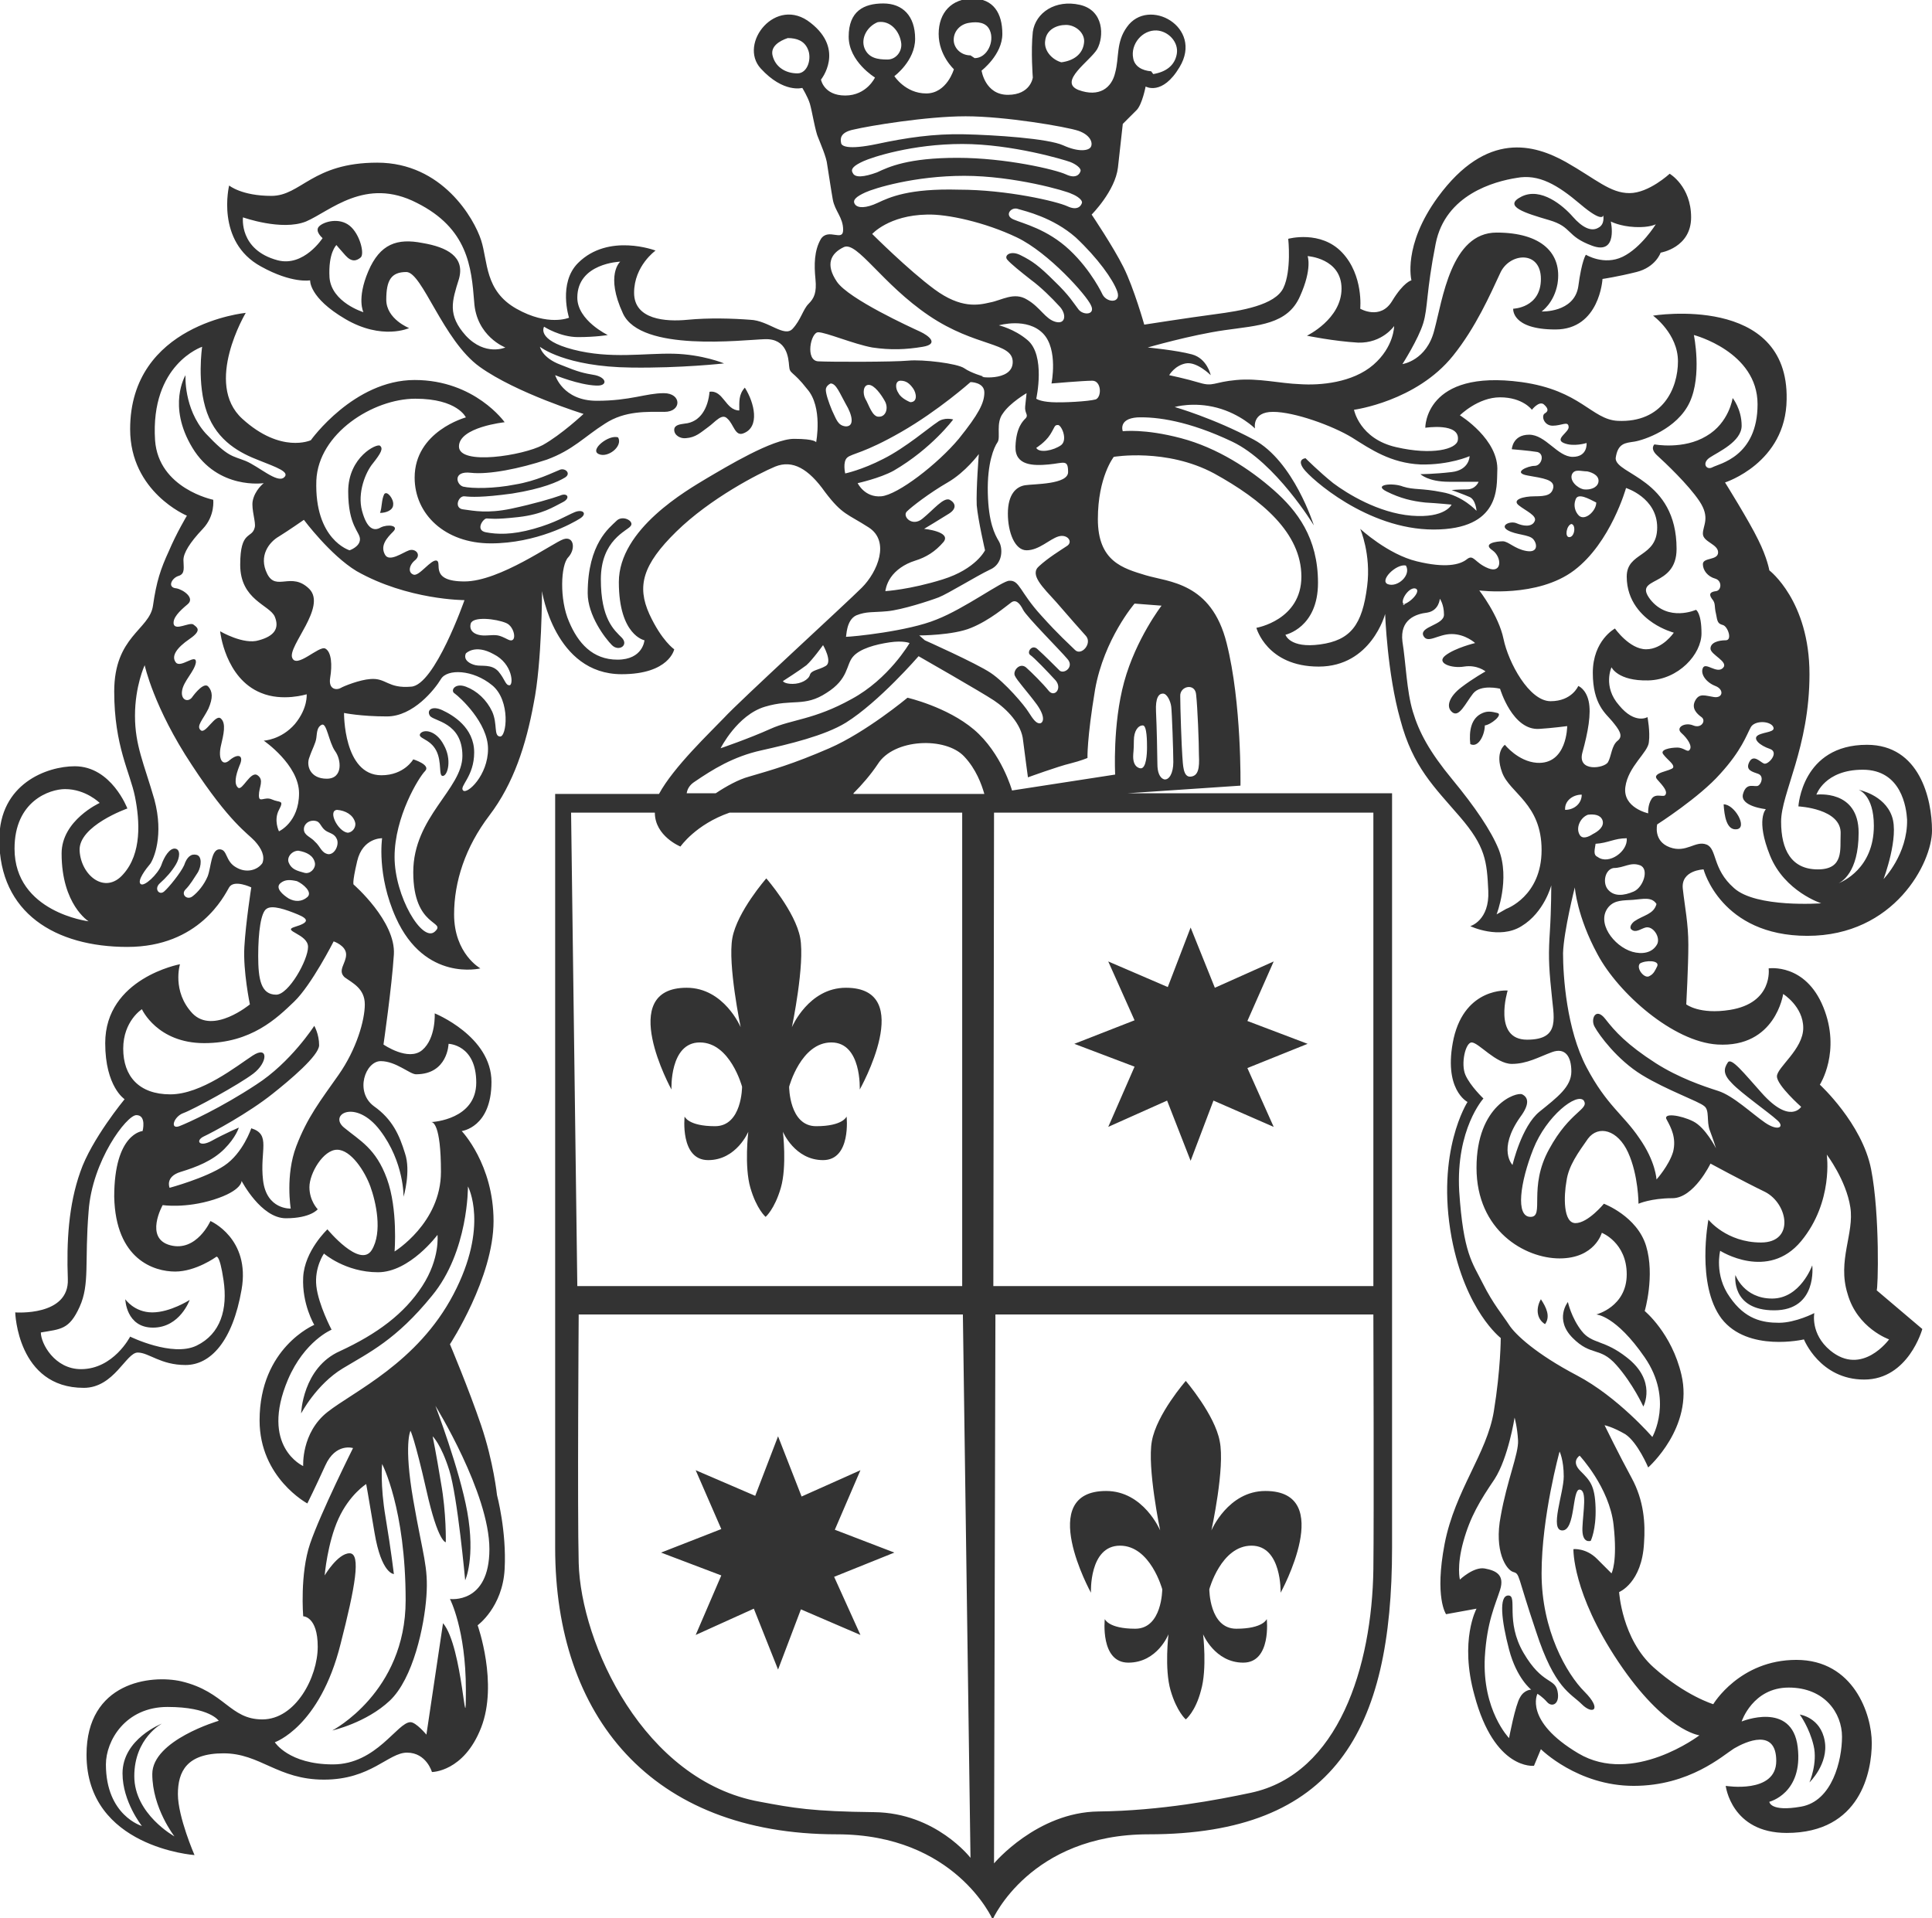 <svg version="1.2" baseProfile="tiny" xmlns="http://www.w3.org/2000/svg" viewBox="0 0 279.1 277.1" overflow="visible"><g fill="#333333"><path d="M223.2 191.3c.8-1.1.2-2.4-.6-3.6-.7 1.2-.7 2.8.6 3.6zM233.5 197.2c2.4 2.7 3.9 6 3.9 6s2-3.7-2.4-7.1c-3.3-2.6-5-1.9-6.5-3.8s-2-4.2-2-4.2-2 2.5.7 5.2 3.9 1.2 6.3 3.9zM256 187.6c-4.1 0-5.3-3.4-5.3-3.4s-.7 5.1 5.6 5.1 5.5-6.5 5.5-6.5-1.7 4.8-5.8 4.8z"/><path d="M270.3 168.9c-1.3-6.6-7.4-12.2-7.4-12.2s3.1-4.8.5-11.2c-2.6-6.4-7.9-5.6-7.9-5.6s.7 5-5.6 6c-4.4.7-6.3-.8-6.3-.8s.3-5.5.3-8.6c0-3.1-.5-5.4-.8-8.1-.3-2.7 3-2.8 3-2.8s2.5 9.6 15 9.6c12.6 0 18-10.6 18-15.2s-1.8-12.4-9.4-12.4c-9.4 0-9.9 8.9-9.9 8.9s6.3.3 6.1 4c-.1 2.2.5 5.1-3.3 5.1s-5.3-2.8-5.3-6.9c0-4.1 4.1-10.7 4.1-21.3 0-10.6-5.8-15-5.8-15s-.3-1.8-1.6-4.4c-1.3-2.7-4.8-8.3-4.8-8.3s8.8-2.8 8.9-12c.3-15.3-19.3-12.1-19.3-12.1s3.6 2.6 3.6 6.6c0 3.9-2.2 8.9-8.7 8.6-3.8-.2-5.3-4.4-13.9-5.6-14-1.9-13.9 6.6-13.9 6.6s5.1-.8 4.7 1.8c-.2 1.3-3.7 2.2-8.9 1-5.3-1.2-6.1-5.4-6.1-5.4s9-1.2 14.3-7.8c3.3-4.1 5.4-8.9 6.8-11.9 1.3-3 5.9-3.4 5.9.8s-4 4.3-4 4.3-.3 3 6.1 3 6.8-7.3 6.8-7.3 2.1-.3 4.9-1c2.8-.7 3.5-2.8 3.5-2.8s4.4-.7 4.4-5.1c0-4.5-3.1-6.3-3.1-6.3s-3 2.8-5.8 2.8-4.8-2-9.2-4.5c-4.5-2.5-11.4-4.6-18.5 5.1-5.1 7-3.8 12-3.8 12s-1.1.2-2.8 3c-1.7 2.8-4.6 1.1-4.6 1.1s.5-4.8-2.6-8.1-7.8-2-7.8-2 .5 4.6-.7 7.1-6.1 3.3-9.9 3.8c-3.8.5-10.2 1.5-10.2 1.5s-1.5-5.3-3-8.3c-1.5-3-4.6-7.6-4.6-7.6s3.4-3.4 3.8-6.8c.2-1.9.7-6.3.7-6.3l2-2c.8-.8 1.3-3.4 1.3-3.4s2.4 1.4 4.9-2.8c3.5-5.8-4.5-10.2-7.6-5.8-1.6 2.2-1.1 4.4-1.7 6.6-.5 2.2-2.3 3.6-5.3 2.5-3-1.2 1.7-4.2 2.7-5.9 1-1.8 1-5.6-2.5-6.4-3.5-.8-6.4 1.1-6.8 3.9-.3 2.8 0 6.6 0 6.6s-.3 2.5-3.6 2.5c-3.3 0-3.8-3.5-3.8-3.5s3-2.3 3-5.3-1.3-5.1-4.3-5.1-4.9 2-4.9 5.1c0 3.1 2.2 5.1 2.2 5.1s-1 3.5-4 3.5-4.6-2.5-4.6-2.5 3-2.2 3-5.4c0-3.3-1.8-5.1-4.6-5.1s-5 1.1-5 4.8c0 3.6 3.8 5.9 3.8 5.9s-1.2 2.6-4.3 2.6c-3.1 0-3.5-2.3-3.5-2.3s3.5-4.3-1.5-8.2c-5-4-10.5 3-7.2 6.6 3.3 3.6 6 2.8 6 2.8s.8 1.3 1.1 2.3c.3 1 .8 4.1 1.2 4.9.3.8 1.2 2.8 1.3 3.9.2 1.2.5 3.3.8 5 .3 1.7 1.5 2.6 1.5 4.4s-2.1-.3-3.2 1.3c-1 1.7-1 3.8-.8 5.8.2 2-.2 2.8-1 3.6-.8.8-1.1 2.3-2.3 3.6-1.2 1.3-3.5-1.2-6.1-1.3-2.6-.2-6-.3-9.1 0-3.1.3-7.7 0-7.7-3.9s3.1-6.1 3.1-6.1-6.8-2.6-11.2 1.8c-2.9 2.9-1.3 7.9-1.3 7.9s-3 1.3-7.6-1.3-4.1-6.8-5.1-9.9c-1-3.1-5.6-11.2-15-11.2s-11 4.8-15.3 4.8c-4.3 0-6.1-1.5-6.1-1.5s-2 8.1 4.6 11.7c4.5 2.5 7.1 2 7.1 2s-.2 2.5 5.1 5.6c5.3 3.1 9.2 1.3 9.2 1.3s-3.3-1.3-3.3-4.1.7-4 2.9-4c2.3 0 5.3 9.9 10.6 13.7 5.3 3.8 15 6.8 15 6.8s-3.2 3-5.9 4.5c-2.8 1.5-12.1 3-12.1.2s6.6-3.5 6.6-3.5-4.3-6.1-13-6.1c-8.8 0-15 8.7-15 8.7s-4.3 2-9.9-3.1c-5.6-5.1.5-15.3.5-15.3S18.8 46.8 18.8 62c0 9.1 8.2 12.5 8.2 12.5s-1.5 2.5-2.6 5.1c-1.2 2.6-1.8 4.4-2.3 7.9-.5 3.5-5.6 4.4-5.6 12.4 0 7.9 2.3 11.7 3 15.2.7 3.5 1 8.2-1.7 11.2-2.6 3-6.1.2-6.3-3.4-.2-3.6 6.9-6.1 6.9-6.1s-2.3-6.1-7.6-6.1c-4 0-10.9 2.5-10.9 10.6 0 10.6 8.1 15.5 18.5 15.5s14-7.4 14.7-8.6c.7-1.2 3.2 0 3.2 0s-.8 5.1-1 8.6c-.2 3.5.8 8.3.8 8.3s-5.3 4.4-8.3 1.3c-3-3.2-1.8-7.1-1.8-7.1s-10.8 2-10.8 11.4c0 6.3 2.8 8.1 2.8 8.1s-4.8 5.8-6.4 10.5c-1.7 4.8-2 10.1-1.8 15.5.2 5.4-7.6 4.8-7.6 4.8s.3 10.9 9.9 10.9c4.4 0 6.1-5.1 7.8-5.1 1.6 0 3.3 1.8 6.9 1.8 3.6 0 6.8-3.4 8.1-10.9 1.3-7.4-4.5-9.9-4.5-9.9s-2 4.5-5.8 3.5-1.1-5.8-1.1-5.8 3.3.5 7.4-.8c4.1-1.3 4-2.7 4-2.7s2.8 5.4 6.4 5.4c3.6 0 4.6-1.3 4.6-1.3s-1.2-1.2-1.2-3.2 2-5.4 4-5.4 4 3.1 4.8 5.3c.8 2.2 1.8 6.6.2 9.2-1.7 2.7-6.4-3-6.4-3s-3.3 3.1-3.5 6.9c-.2 3.9 1.6 6.9 1.6 6.9s-7.9 3.3-7.9 13.8c0 8.3 6.9 12 6.9 12s1.1-2.2 2.6-5.5 4-2.5 4-2.5-4.7 9.4-6.2 13.8-1 10.5-1 10.5 2.1 0 2.1 4.4-3.2 10.5-8 10.5c-4.7 0-5.4-4-11.7-5.5-4.4-1-13.7.1-13.7 10.6 0 13.4 15.6 14.5 15.6 14.5s-2.4-5.5-2.4-8.8c0-3.3 1.3-5.9 6.6-5.9s7.8 3.8 14.5 3.8c6.8 0 9.3-3.9 12-3.9 2.8 0 3.6 2.8 3.6 2.8s4.6 0 7.1-6.4-.5-14.8-.5-14.8 3.6-2.6 3.9-8.1c.3-5.5-1.1-10.7-1.1-10.7s-.5-4.8-2.3-10.1c-1.8-5.3-4.5-11.7-4.5-11.7s6.3-9.6 6.3-17.8c0-8.2-4.6-13-4.6-13s4.3-.5 4.3-7.1-8.2-9.9-8.2-9.9.2 3.6-1.8 5.3c-2 1.7-5.6-.8-5.6-.8s1.2-8.3 1.5-13c.3-4.8-5.8-10.1-5.8-10.1s-.3 0 .5-3.4 3.6-3.3 3.6-3.3-.8 5.3 2 11.5c4.2 9.3 12.2 7.3 12.2 7.3s-3.8-2.1-3.8-7.8c0-4.7 1.6-9.7 5.1-14.3 3.5-4.6 5.3-10.2 6.4-16.2 1.2-5.9 1.2-16.2 1.2-16.2s1.8 12 11.5 12c6.9 0 7.6-3.6 7.6-3.6s-1.8-1.2-3.6-5.1c-1.8-4-1-7.1 3.9-11.9 4.9-4.8 11.9-8.4 14.3-9.4 2.5-1 4.8.3 7.2 3.7 2.5 3.3 3.2 3.1 6.3 5.1 3.1 2 1.3 6.4-1 8.7-2.3 2.3-17.6 16.3-19.9 18.8-1.9 2-7.3 7.1-9.4 11h-15v108.9c0 24.3 13.8 41.4 40.7 41.4 17.1 0 22.5 12.3 22.5 12.3s5.4-12.3 22.5-12.3c26.9 0 35.2-14.9 35.2-41.4v-109h-38.2l16.3-1.1s.2-11.9-2-20.6c-2.2-8.8-8.4-8.8-11.7-9.8-3.3-1-6.9-2-6.9-8.1s2.3-9 2.3-9 7.6-1.3 14.5 2.4c6.9 3.8 12.6 8.6 12.6 14.9 0 6.3-6.5 7.4-6.5 7.4s1.5 5.6 9 5.6c7.6 0 9.6-7.6 9.6-7.6s.3 8.6 2.2 15.3c1.8 6.8 4.9 9.7 8.6 14 3.7 4.3 3.9 6.4 4.1 10.7.2 4.3-2.6 5.1-2.6 5.1s4.2 2 7.4 0c3.3-2 4.3-5.9 4.3-5.9s0 3.5-.2 6.6c-.2 3.1-.2 4.8.2 8.6.3 3.8 1.5 7.1-3.5 7.1s-2.8-7.1-2.8-7.1-6.1-.5-7.8 6.9c-1.6 7.4 2 9.2 2 9.2s-4.6 7.1-2.3 19.6c2 10.6 7.1 14.5 7.1 14.5s0 4.5-1 10.6-5.6 11.4-7.1 19.1c-1.5 7.8.2 10.2.2 10.2l4.4-.8s-2.5 4.6-.3 12.5c2.9 10.9 8.6 10.2 8.6 10.2l1-2.4s5.3 5.3 13.4 5.3c8.1 0 12.9-4.4 14.5-5.4 1.7-1 6.1-3 6.1 1.8s-7.3 3.6-7.3 3.6.8 6.8 8.8 6.8c10.7 0 12.3-8.9 12.3-13s-2.6-12-10.9-12c-8.2 0-12 6.4-12 6.4s-4-1.2-8.6-5.3-5-10.9-5-10.9 3.3-1.3 3.6-7.1c.2-2.8 0-6.1-1.8-9.4-1.8-3.3-3.9-7.6-3.9-7.6s1.1.2 3 1.3c1.8 1.2 3.3 4.8 3.3 4.8s6.6-5.8 4.8-13.4c-1.4-6-5.3-9.2-5.3-9.2s1.5-5.1.2-9.4c-1.3-4.3-6.1-6.1-6.1-6.1s-2.3 2.8-4.1 2.8c-1.8 0-1.7-3.9-1.3-6.1.3-2.2 1.7-4.1 3.1-6.1 1.5-2 4.3-1.3 5.8 2s1.5 7.4 1.5 7.4 1.8-.8 4.9-.8c3.1 0 5.5-5 5.5-5s4.6 2.5 7.9 4.1c3.3 1.7 4.3 7.3-.6 7.3-5 0-7.6-3.3-7.6-3.3s-1.8 9.4 1.9 14.3c3.8 4.9 11.9 3 11.9 3s2.3 5.8 8.7 5.8c6.4 0 8.4-7.3 8.4-7.3l-6.6-5.6c.2.1.5-10.9-.8-17.5zm-1.8-48.6c0-6.3-6.1-5.5-6.1-5.5s1.2-3.6 6.7-3.6c5.6 0 6.3 5.5 6.4 7.2.1 5-3.4 8.6-3.4 8.6s2.3-6.1 1.2-9.1c-1.1-3.1-4.8-3.8-4.8-3.8s2.2.7 2.2 5.2c0 6.2-4.6 8.1-5.1 8.3.4-.2 2.9-1.5 2.9-7.3zM167.1 4.4c1.7.1 3.2 1.7 2.9 3.4-.3 1.7-1.6 2.6-3.4 2.9l-.3-.4c-1.3-.1-2.4-.7-2.6-1.9-.4-2 1.3-4.1 3.4-4zm-51.9 6.2c-1.7 0-3.2-.9-3.6-2.6-.3-1.3 1-2.1 2.2-2.5 1.3 0 2.4.4 2.9 1.6.6 1.3 0 3.5-1.5 3.5zM67.3 48.5c-2.7-3-2-5-1-8.2.9-3.2-1.7-4.6-5.3-5.2-3.6-.7-6.1.1-7.8 4.1-1.7 4-.7 5.9-.7 5.9s-4.6-1.4-4.9-5c-.2-3.6 1-4.7 1-4.7s.4.5 1.3 1.5 1.6.8 2.2.3c.6-.5-.1-3.4-1.6-4.6-1.5-1.2-3.7-.6-4.4.1-.7.7.5 1.7.5 1.7s-2.7 4.2-6.5 3.2c-5.6-1.5-5-6.2-5-6.2s5.6 2 9.1.6c3.5-1.5 8.6-6.5 16-2.7 7.4 3.7 7.9 9.3 8.3 14.3.3 5 4.5 6.6 4.5 6.6s-2.9 1.3-5.7-1.7zM2.1 122.6c0-6.9 5.1-8.6 7.3-8.6 3 0 5 2 5 2s-5.5 2.5-5.5 7.3c0 7.4 3.9 9.8 3.9 9.8s-10.7-1.3-10.7-10.5zM22 256.3c0 4.9 3.2 9 3.2 9s-5.8-3.2-5.8-8.7c0-5.5 4-7.6 4-7.6s-5.7 2.2-5.7 7.2c0 4.1 2.8 7.6 2.8 7.6s-5.2-1.5-5.2-8.9c0-3.4 2.8-8.3 8.9-8.3 6.1 0 7.4 2 7.4 2s-9.6 2.8-9.6 7.7zm236.4-12.5c5.2 0 7.7 3.7 7.7 7.1 0 3.4-1.4 9.3-5.9 10.1-4.5.8-4.6-.7-4.6-.7s4.9-1.2 4.1-7.9c-.8-6.7-8.1-3.7-8.1-3.7s1.6-4.9 6.8-4.9zm-2.3-138.9c.6.9-1.2.8-2.1 1.3-.9.5.2 1.5 1.7 2 1.4.5-.3 2.4-.9 2.1-.5-.2-1.5-1.4-2.1-.2-.6 1.2.5 1.4 1.3 1.7.8.3.5 1.4 0 1.7-.5.3-1.7-.6-2.2 1.2-.5 1.8 3.3 2.2 3.3 2.2s-1.5 1.5.6 6.7 7.4 6.9 7.4 6.9-9.4.7-12.6-2.2c-3.2-2.8-2.4-5.7-4-6.3-1.6-.6-2.9 1.3-5.3.4s-1.8-3.3-1.8-3.3 6.1-3.9 9.1-7.3c3.1-3.4 3.8-5.6 4.4-6.7.5-1 2.6-1 3.2-.2zm-16.7 31.5c-.7 1.3-2.2 1.5-3.6 1.1-2.7-.8-5.3-4.3-3.4-6.5.9-1 2.1-.9 3.5-1 1.4-.1 2.7-.5 3.4.6-.4 1.5-1.9 1.6-3.2 2.5-.4.3-.8.9-.4 1.2.6.5 1.3-.1 2-.3 1.1-.3 2.2 1.4 1.7 2.4zm0 3.2c-.3.6-.5 1.1-1.1 1.4-.7.5-2-1.1-1.4-1.8.8-.5 2.9-.5 2.5.4zm-12-57.2c5.3-4 7.5-11.9 7.5-11.9s4.5 1.4 4.5 5.7c0 4.4-4.4 3.5-4.4 7.1 0 3.6 2.3 5.7 3.8 6.7s3 1.4 3 1.4-1.6 2.4-4 2.4-4.5-3-4.5-3-3.2 1.7-3.2 6.4c0 4.6 1.9 5.9 2.8 7 .9 1.1 1.7 2.1.8 2.8-.9.7-.9 2.2-1.4 3.1-.5.9-4.5 1.5-3.7-1.4.8-2.9 1.3-5.6.9-7.4-.4-1.8-1.5-2.2-1.5-2.2s-.9 2.2-4 2.2-6.1-5.6-6.8-9-3.5-7-3.5-7 8.4 1.1 13.7-2.9zm-.4-6.7c.7.1.5 1.9-.3 1.9-.7 0-.4-1.7.3-1.9zm.6-3.5c.3-1.1 2-.1 3 .4 0 1.2-1.6 2.7-2.5 1.9-.6-.6-.8-1.5-.5-2.3zm.9 42.6c0 1.3-1.1 2.2-2.4 2.2-.1-1.3 1.1-2.2 2.4-2.2zm.9 2.9c.9-.1 1.8 0 2.1.8.3.9-.6 1.6-1.4 2-.6.4-1.5.8-1.9.1-.6-1 .1-2.5 1.2-2.9zm1.1 4.2c1.8-.1 2.7-.8 4.5-.8.2 1.9-2.6 3.9-4.2 2.7-.7-.3-.4-1.1-.3-1.9zm6.4 3.1c1.4.5.5 3.2-.9 3.8-1.4.6-2.9.8-3.8-.4-.7-1-.3-2.8.9-3 1.5 0 2.4-.9 3.8-.4zm-.8-61.2c1.3-.2 6.2-1.8 8-5.7 1.8-3.9.6-9.7.6-9.7s9.2 2.4 9.2 10-5.6 8.6-6.5 9.1c-.9.5-1.6-.6-.4-1.4 1.2-.8 4.6-2.3 4.6-4.6 0-2.4-1.3-4-1.3-4s-.5 3.6-3.8 5.5c-3.3 2-7.5 1.2-7.5 1.2s-.7.6.4 1.6 4.5 4.2 6.1 6.6c1.6 2.4.5 3.5.5 4.7 0 1.2 2.2 1.5 2.2 2.7 0 1.2-2.2.7-2.2 1.7 0 .9.7 1.8 1.8 2.1 1 .3.9 1.7.1 1.8-.8.1-1.1.4-.6 1.1.6.7.3 1 .6 2.2.2 1.2.3 1.4 1 1.6.7.2 1.4 2.2.4 2.2-1 0-2.2.3-2.2 1.2 0 .9 2.7 1.9 1.8 2.8-.9.9-2.5-.9-2.9 0-.4.9.5 2.1 1.8 2.6s1.1 1.8-.2 1.6c-1.3-.2-2.1-.6-2.7.5-.6 1.1.2 1.9.9 2.4s0 1.7-1.2 1.2-2.6.3-1.7 1.1c.9.8 1.6 1.9 1.2 2.4-.3.5-.8-.3-1.8-.3s-2.6.3-2 1c.6.8 1.6 1.4 1.4 1.9-.3.5-3.2.7-2.3 1.7.9 1 1.5 1.7 1.2 2.2-.2.5-1.4-.3-2 .6-.6.9-.5 2.1-.5 2.1s-3.7-.8-3.3-3.8c.4-3 3.3-5 3.4-6.5.2-1.5-.2-3.6-.2-3.6s-1.8 1.1-4.1-1.7c-2.4-2.7-1.1-5.5-1.1-5.5s.9 2 5.3 1.9c4.4-.1 7.7-3.8 7.7-6.8s-.8-3.4-.8-3.4-4 1.8-6.6-1.5c-2.6-3.4 3.8-1.6 3.8-7.3 0-10.2-8.8-10.7-8.8-13.1.3-2.2 1.4-2.2 2.7-2.4zm-5.2 5.9c-.2.8-1.2 1.1-2.1 1-1-.2-2.1-1.3-1.7-2.2.4-.8 1.3-.4 2.2-.4.9.2 1.8.7 1.6 1.6zm-25.3-23c.7-2.3.4-4.4 1.8-11.5s8.5-9 11.7-9.5c3.2-.6 5.9 1 9.2 3.8 3.3 2.8 3.3 1.6 3.3 1.6s.3 1.3-.7 1.8c-1 .6-2.3 0-3.7-1.6-1.4-1.6-4.6-4.3-7.4-2.9-2.8 1.4.6 2.4 4 3.4s2.4 2.3 6.2 3.7c3.8 1.4 2.7-3.5 2.7-3.5s1.3.7 3.5.8c2.1.1 3-.4 3-.4s-2.1 3.4-4.8 4.7c-2.7 1.3-5.3-.3-5.3-.3s-.6.8-1.1 4.6c-.6 3.8-5.3 3.6-5.3 3.6s1.8-1.2 2.3-4c.7-4.4-2.3-7.4-8.8-7.4-6.6 0-7.8 9.7-9 14.1-1.1 4.4-4.6 4.9-4.6 4.9s2.3-3.6 3-5.9zm-28.7 1c4.9-.7 9.1-.8 10.9-4.9 1.8-4 1.1-5.8 1.1-5.8s4.9.3 4.9 4.7-5 6.8-5 6.8 3.9.8 7.4 1c3.5.1 5.2-2.4 5.2-2.4s0 3-3 5.6c-3 2.6-7.7 3-10.6 2.8-2.9-.1-6-.9-9.2-.6-3.3.3-3.3 1-5.3.4s-4.4-1.1-4.4-1.1.8-1.4 2.4-1.7c1.6-.3 3.6 1.7 3.6 1.7s-.5-2.4-2.7-3c-2.2-.6-6.4-1-6.4-1s6.2-1.8 11.1-2.5zM151 5.8c.2-1.5 1.6-2.2 3-2.2s2.8 1.2 2.6 2.6c-.2 1.7-1.6 2.6-3.3 2.8l.5.1c-1.6-.2-3.1-1.7-2.8-3.3zm-13.2.3c-.2-1.4.8-2.6 2.2-2.8 1.2-.2 2.5-.1 3 1.1.7 1.6-.4 4-2.2 4l-.6-.4c-1.2 0-2.2-.8-2.4-1.9zm-12.9.9c-.6-1.5.4-3.2 1.9-3.8 1.8-.3 3.2 1.3 3.4 3.1.1 1.2-.8 2.3-2 2.3-1.4 0-2.7-.2-3.3-1.6zm-3.4 13.6c-.1-.5-.2-1.5 1.9-1.9 2.1-.5 10.4-1.9 16.1-1.9 5.7 0 14.5 1.5 16.3 2.1 1.7.6 2.1 1.7 1.8 2.3-.3.6-1.8.8-4-.2s-9.9-1.5-14.3-1.6c-4.4-.1-8.4.5-12.6 1.4-4.3.9-5.2.3-5.2-.2zm30.4 37.5c-1.7-.1-2.2-.5-2.2-.5s1.4-6.3-1.3-8.5c-1.9-1.6-4.1-2.1-4.1-2.1s4.1-1.2 6.4 1.2c2.2 2.3 1.2 7.2 1.2 7.2s4.6-.4 5.9-.4 1.4 2.3.5 2.7c-1.1.3-4.8.5-6.4.4zm1.4 6.2c-1.1.8-3.2 1.2-3.6.4 0 0 1.3-.8 2-1.9.7-1.1.6-1.4 1.1-1.4.5-.1 1.5 2.1.5 2.9zm2.5-19.6c-.7-.9-1.3-2-3.5-4.1-2.2-2.2-3.2-2.9-4.8-3.7-1.5-.8-2.5 0-2 .6s2 1.8 3.4 2.9c1.5 1.1 3.1 2.7 4.1 3.8 1.1 1.1 1 2.7-.5 2.3-1.5-.4-2.2-2.1-4.1-3.2-1.9-1.2-3.7.1-5.4.4-1.7.4-4.2.9-8-1.9s-9-8-9-8 2.4-2.7 7.9-2.8c2.9-.1 8.4 1.1 13 3.3 4.6 2.2 10.1 8.4 10.7 9.8.7 1.4-1.1 1.5-1.8.6zm-29-15.4c-1.7.8-2.9.8-3.3.2-.4-.6.2-1.1 1.5-1.7 1.3-.6 7.1-2.4 14.3-2.4s14.8 2.2 15.5 2.6c.8.3 1.6.9 1.5 1.3-.1.4-.6 1.2-2.1.5s-8.7-2.4-15.7-2.4c-7.2-.2-10 1.1-11.7 1.9zm-3.6-4.3c-.4-.6.2-1.1 1.5-1.7 1.3-.6 7.1-2.5 14.3-2.5 7.2 0 14.8 2.3 15.6 2.6.8.3 1.6.9 1.5 1.3-.1.4-.6 1.2-2.1.5s-8.7-2.4-15.7-2.4c-7.1 0-9.9 1.3-11.6 2.1-1.9.7-3.2.8-3.5.1zM43.9 75.1s3.8 5.1 7.6 7.4c7.4 4.2 15.6 4.2 15.6 4.2S62.8 99 59.4 99.2c-3.4.3-3.6-1.3-5.9-1.1-1.5.1-3.8 1-4.3 1.3-.5.3-1.8.3-1.5-1.5.3-1.8.2-3.7-.7-4.2-.9-.5-4.2 3-4.8 1.3-.6-1.7 5-7.3 2.5-9.9-2.6-2.6-4.8.4-6.1-2.2-1.3-2.6.3-4.6 1.7-5.4 1.3-.8 3.6-2.4 3.6-2.4zm.6 61.7c0 1.9-2.8 6.9-4.6 6.9-2.2 0-2.6-2.2-2.6-5.6 0-3.5.4-6.3 1.2-6.8.8-.6 2.8.1 4.5.8 1.7.7 1.6 1.2-.4 1.8-2 .6 1.9 1 1.9 2.9zm-.1-7.2c-.8.7-1.8.7-2.7.2-.8-.5-2-1.5-1.2-2.2.7-.6 1.5-.5 2.4-.3.9.4 2.3 1.6 1.5 2.3zm-.4-3.5c-1.1-.3-1.9-.5-2.3-1.5-.3-.8.5-1.7 1.4-1.7 1.2.2 2.2.7 2.4 1.8.1.8-.7 1.6-1.5 1.4zm-.1-6.3c0-.8.8-1.4 1.7-1.2.6.1.7.7 1.2 1.2.6.6 1.4.5 1.8 1.3.5.8-.2 2.4-1.2 2.3-1-.2-1.1-1.1-1.9-1.8-.6-.7-1.6-.9-1.6-1.8zm.8-10.4c.4-1.2.9-2 1-2.8.1-.8.1-1.6.8-1.9.7-.3 1 2.5 1.9 3.8.9 1.2 1.2 4-1.2 4s-3-1.9-2.5-3.1zM25.8 83.2c1-.3.7-1.3.7-2.3 0-1 .9-2.5 2.8-4.5 1.8-1.9 1.5-4.2 1.5-4.2s-7.9-1.6-8.4-8.6c-.7-11 6.8-13.5 6.8-13.5s-.8 5.3.7 9.5 4.9 5.9 7.5 6.9c2.5 1 4.6 1.7 3.6 2.5-1 .8-3.6-1.6-5.5-2.4-2-.8-2.5-.5-5.8-4-3.2-3.6-2.9-8.4-2.9-8.4s-2.7 4.4 1 10.5 10.3 5.1 10.3 5.1-1.3 1-1.6 2.6c-.2 1.2.5 3.1.3 3.8-.4 1.7-2.1.3-2.1 5.4 0 5.1 4.3 5.8 5 7.5.7 1.7-.1 2.8-2.3 3.4-2.2.7-5.6-1.3-5.6-1.3s.7 6.8 5.9 8.9c3.1 1.3 6.6.2 6.6.2s.2 2-1.7 4.3c-2 2.3-4.5 2.4-4.5 2.4s5.1 3.5 5.1 7.6c0 4.2-2.9 5.5-2.9 5.5s-.8-1.6 0-3.1.1-1-1-1.5-1.9.6-1.9-.6.8-2.2-.2-2.9c-1-.7-2.2 2.3-2.8 1.8-.6-.5-.4-1.7.2-3.2.7-1.5-.2-1.8-1.4-.8-1.1 1-1.7-.2-1.3-2 .4-1.7.8-3.3 0-4-.8-.7-2.2 2.3-2.9 1.7-.7-.6.3-1.5 1.1-3.1.7-1.6.6-2.5 0-3.2-.6-.7-1.9.9-2.4 1.6-.6.7-1.6.3-1.4-1 .2-1.4 1.8-2.8 2-4.1.1-1.4-2.2.9-2.9 0-.7-.9.1-2.1 2-3.4 1.9-1.3 1-1.7.5-2.1-.6-.3-2.5.9-2.8 0-.2-.9.8-1.9 2-2.9 1.1-.9-.6-2.1-1.6-2.3-1.4-.1-.7-1.5.3-1.8zm8.3 42.1c-1.6-.9-1.2-2.6-2.4-2.6s-1.2 2.6-1.7 3.9c-.5 1.2-1.4 2.3-2.2 2.9-.8.6-1.7-.3-1-1s1.2-1.6 1.8-2.5c.5-.9.6-2.3-.2-2.5-.8-.2-1.4.3-1.8 1.5-.5 1.1-2.2 3.2-2.9 3.8-.7.6-1.5-.4-.6-1.2.9-.8 1.7-1.7 2.3-2.7.6-1 .7-2.2-.1-2.3-.8-.1-1.6 1.2-2 2.4-.5 1.3-2.5 3.2-3 2.7s.8-2.2 1.4-2.9c.5-.7 2-4.1.6-9.3-1.5-5.2-2.8-7.8-2.8-12.1s1.4-7.3 1.4-7.3 1.3 6.1 6.8 14.4c5.5 8.4 8.1 9.9 9.1 11 1 1.1 1.5 2.2 1.1 3.2-.7 1-2.3 1.5-3.8.6zm-8.8 58.4c3 0 5.9-2.1 5.9-2.1s.5-.7 1.1 3.4c.6 4.1-.4 7.7-3.9 9.4-3.5 1.7-9.6-1.3-9.6-1.3s-2.4 4.7-7.1 4.7c-3.8 0-5.8-3.7-5.8-5.3 2.9-.5 4.1-.4 5.6-3.7 1.5-3.3.7-6.5 1.3-13.8.5-7.3 5.5-13.9 6.9-13.9 1.5 0 .9 2.3.9 2.3s-4.1.3-4.1 9.5c.2 9.1 5.8 10.8 8.8 10.8zm45.4 40.1c0 8-5.7 7.2-5.7 7.2s2.3 4.4 2.3 13.1c0 8.6-.4-6.2-3.3-9.6l-2.4 16.1s-1.5-1.8-2.3-1.8c-1.9 0-4.9 6.1-11.2 6.1-6.4 0-8.4-3.2-8.4-3.2s6.5-2.2 9.5-14.2c2.1-8.2 3-13.1 1.3-13.1s-3.6 3.2-3.6 3.2.4-4.7 2-8.2c1.6-3.5 4-5 4-5s.2 1 1.2 7 2.8 6 2.8 6-.4-3.4-1.2-8.2c-.8-4.7-.5-7.7-.5-7.7s3.4 6.4 3.4 19.7C58.6 244.5 48 250 48 250s4.9-1.1 8.3-4.3c3.4-3.2 5-10.8 5.3-15.1.3-4.3-.5-5.8-1.9-13.9-1.4-8.1-.4-10-.4-10s.6 1.1 2.3 8.6c1.7 7.6 2.8 7.5 2.8 7.5s.1-4.2-.7-8.6c-.7-4.3-1.2-6.7-1.2-6.7s1.2 1.1 2.4 4.9c1.2 3.8 2.3 15.9 2.3 15.9s1.5-3.2.3-9.9c-1.1-6.1-4.6-15.3-4.6-15.3s7.8 12.6 7.8 20.7zm-3.1-52.4s3.1 5.7-2.1 15.6c-5.2 9.9-14.4 14-18.2 17-3.8 3-3.5 7.8-3.5 7.8s-6.3-2.8-2.2-12.5c2.4-5.6 6.3-7.2 6.3-7.2s-1.9-3.6-2.2-6.3c-.3-2.7 1.1-4.7 1.1-4.7s3.1 2.7 7.8 2.7c4.6 0 8.6-5.4 8.6-5.4s.4 3.4-2.2 7.4-6.5 6.9-11.9 9.4c-5.4 2.4-5.6 9-5.6 9s2.2-4.2 6-6.5 7.7-4.1 12.9-10.5c5.3-6.4 5.2-15.8 5.2-15.8zM55 153.3c2.2 0 4.2 1.9 5.1 1.9 4.6 0 4.7-4.4 4.7-4.4s4 .1 4 5.6c0 5.3-6.2 5.7-6.5 5.7.2 0 1.4.2 1.4 7.2 0 7.4-6.7 11.5-6.7 11.5s.5-6.1-1.1-10.5-3.9-5.5-6.2-7.4c-2.3-1.9 1.7-4.2 5.2.4 3.5 4.6 3.4 9.6 3.4 9.6s1.1-3.7.2-6.3c-.8-2.6-1.8-4.9-4.5-6.8-2.8-2.1-1.2-6.5 1-6.5zm-2.3-8.2c0 2.3-1.2 6.5-3.8 10.2-2.6 3.7-4.5 6.1-6.1 10.3-1.6 4.2-.8 9-.8 9s-3.5.2-4-4.1 1.2-6.6-1.7-7.5c0 0-1.2 3.6-3.9 5.4-2.7 1.8-7.9 3.2-7.9 3.2s-.7-1.6 1.6-2.3c2.3-.7 4.6-1.6 6.3-3.3 1.7-1.7 2.1-3.1 2.1-3.1s-2.1.9-3.9 1.9c-1.8 1-2.4 0-1.2-.6 1.3-.6 6.5-3.4 10-6.2 2.4-1.9 6.7-5.5 6.7-7 0-1.6-.7-2.8-.7-2.8s-3.4 5.3-8.4 8.5c-5 3.3-9.8 5.5-11.1 6-1.4.5-.8-1.4.6-1.9s8-4.1 10.1-5.7c2.1-1.6 2.2-4.1-.1-2.6-2.3 1.5-7.4 5.6-11.9 5.6s-6.8-2.6-6.8-6.6c0-4 2.7-5.7 2.7-5.7s2.2 4.9 9 4.9 10.5-3.6 13-6 5.7-8.7 5.7-8.7 1.8.6 1.8 1.9c0 1.3-1.3 2.3-.2 3.3 1.1.8 2.9 1.6 2.9 3.9zm-2.5-24.8c-1.4-.2-2.9-3.2-1.5-3.3 1.2.1 2.3.7 2.6 1.8.2.7-.4 1.5-1.1 1.5zm22-13.9c-.9-.1-.3-1.8-1.1-3.6-.8-1.7-2.2-3-3.8-3.6-1.6-.6-2.3.6-1.6 1 .7.5 4.8 4.2 4.8 8s-3 6.6-3.6 6c-.6-.6 1.6-2 1.6-5.5 0-3.6-3.1-5.4-4.6-6.1-1.5-.7-2.3 0-1.8.8.5.8 4.7.9 4.7 5.8 0 4.8-7.1 8.8-7.1 16.8 0 8.1 4.9 7 3.1 8.6-1.8 1.6-5.8-5.1-5.8-10.8 0-5.8 3.5-11.5 4.4-12.4.9-.9-1.7-1.7-1.7-1.7s-1.3 2.3-4.6 2.3c-5.5 0-5.4-9-5.4-9s2.4.5 6.2.5c3.8 0 6.9-3.9 7.8-5.4.9-1.5 4.6-1.4 7.4.9 2.7 2.2 2.1 7.6 1.1 7.4zm1.4-7.4c-.6 0-.6-.8-1.6-2-1-1.1-2.4-.7-3.3-.9-.9-.2-1.8-.8-1.4-1.7 0 0 1.3-1.4 4 .1 2.8 1.4 2.9 4.5 2.3 4.5zm-.2-6.6c-1.4-.7-1.5-.7-3.1-.6-1.6.1-2.6-.6-2.3-1.7.3-1.1 3.7-.7 5.1-.1 1.3.5 1.7 3.1.3 2.4zm44.5-28.5s-.1-.5-3.2-.5-9.7 4-12.6 5.7c-2.8 1.7-12.7 7.3-12.7 15s3.7 8.4 3.7 8.4-.2 2.8-3.9 2.8c-3.6 0-5.7-2.4-7-5.5-1.4-3.2-1.2-8.2-.1-9.3 1.1-1.2.8-3.1-.7-2.6S72.2 84 67.1 84c-5.1 0-3.2-2.7-4-3-.8-.3-2.6 2.4-3.4 2-.8-.3-.6-1.4.3-2.1.9-.8 0-1.7-.9-1.4-.9.3-2.9 1.8-3.5.6-.7-1.3.3-2.4 1.2-3.3.9-.9-.8-1.1-1.8-.6-1 .6-2 .2-2.7-2.4-.7-2.6.5-5.6 1.6-6.9 1.1-1.4 1.5-2.1 1-2.5-.4-.4-4.6 1.6-4.6 6.6s1.7 5.8 1.7 6.9c0 1.1-1.5 1.6-1.5 1.6s-5.1-1.5-4.8-10.1c.3-6.8 8.2-11.8 14.3-11.8 6.1 0 7.3 2.7 7.3 2.7s-7.4 2-7.4 8.7c0 5.3 4.4 9.5 11 9.5s11.8-2.9 12.9-3.6c1.1-.7.4-1.4-.8-.9-1.2.5-2.7 1.5-5.9 2.4-3.2.9-5.3.8-6.9.5-1.6-.3-.4-2 .1-2 .6 0 1 .2 4.6-.2 3.5-.4 5.1-1.5 6.3-2.1 1.3-.6.8-1.5-.3-1-1.1.4-3.8 1.2-7.1 1.9-3.4.7-5.3.3-6.8.1-1.5-.1-.8-2 .1-1.9.9.1 2.5.2 6.9-.4 4.4-.7 6.6-1.7 7.6-2.3 1-.6 0-1.5-.8-1.1-.8.3-3.3 1.6-6.4 2.1-3 .6-6.2.6-7.5.3-1-.3-1.5-2.3 1.1-2 2.6.3 7.1-.6 11-1.9 3.8-1.4 5.4-3.3 8.4-5.2 2.9-1.9 6.1-1.7 8.6-1.7s2.5-2.7-.1-2.7-4.8 1.1-9.7 1.1c-4.9 0-6-3.7-6-3.7s3.4 1.4 5.9 1.5c1.7.1 1.6-1.1-.1-1.5-1.7-.3-2.3-.4-5-1.5-2.7-1-3-2.6-3-2.6s3.6 2.9 13.2 3c7.2.1 13.4-.6 13.4-.6s-3.1-1.3-7.3-1.4c-4.2-.1-9.1.8-14.5-.6s-4.2-3.3-4.2-3.3 2.3 1.5 4.9 1.5c2.6 0 4.3-.3 4.3-.3s-4.4-2.1-4.4-5.4c0-5 6.2-5.2 6.2-5.2s-2.2 1.9.4 7.5 17.3 3.8 20.5 3.7c3.2-.1 3.4 2.7 3.5 3.9.1 1.2.5.6 2.6 3.3 2.3 2.6 1.3 7.7 1.3 7.7zm.3-15.9c1.1 0 5.1 1.7 7.8 2.2 2.7.4 4.9.3 7.3-.1 2.4-.4.9-1.6-.4-2.2-1.3-.6-10.3-4.7-12-7.2-1.7-2.5-.9-4.1 1-5 1.9-.9 5.5 5.3 12.3 9.9 6.8 4.6 12.1 3.8 12.1 6.7 0 3-5.6 2.1-4.2 2.1 0 0-1.8-.5-2.8-1.2-1-.7-6-1.3-8.1-1.1-2.1.2-11.1.2-13 .1-1.9-.1-1.1-4.2 0-4.2zm15.3 28.4s2.5-1.5 3.6-2.2c1.1-.7 1-1.5.1-2-.9-.4-2.3 1.4-3.9 2.7-1.5 1.3-3-.3-2.3-1 .7-.7 3.3-2.7 5.9-4.2 2.6-1.5 4.5-4.1 4.5-4.1s-.4 5.1-.3 7.4c.2 2.2 1.2 6.5 1.2 6.5s-1.3 2.7-6.1 4.2-8.3 1.7-8.3 1.7.1-1 .8-2c.7-1 1.9-1.9 3.5-2.4s2.9-1.3 4.1-2.7c1.2-1.5-2.8-1.9-2.8-1.9zm-2-18.3s-1.3-.5-1.7-1.3c-.5-.7-.5-1.8.3-1.8s1.3.4 1.8 1.1c.5.7.7 2-.4 2zm-4.5 2.1c-1 .1-1.5-1.8-2-2.6-.4-.8-.3-2 .5-2s1.8 1.4 2.3 2.3c.6 1 .2 2.3-.8 2.3zm-6.8-.9c-.5-1.2-.9-2.4-.9-3 0-.6.7-.9.7-.9.8 0 1.3 1.4 2.2 3 .9 1.5 1.3 3.2 0 3.2-1.2-.1-1.4-1.1-2-2.3zm7.1 12.4c-2.4.2-3.4-1.9-3.4-1.9s3.2-.7 5.2-1.8c5.5-3.2 8.6-7.4 8.6-7.4s-1.3-.4-2.3.4c-1.1.7-4.6 3.7-7.8 5.3-3.1 1.6-5.5 2.1-5.5 2.1s-.4-1.7.3-2.3c.7-.6 2.4-.6 7.8-3.7s10-7.2 10-7.2 2 0 2 1.5-.8 3.1-3.7 6.7c-3 3.6-8.8 8.1-11.2 8.3zm-3.6 17.2c1.5-.6 2.4-.4 4.5-.6 2.1-.2 6.1-1.5 7.4-2 1.3-.5 5.5-3.1 7.4-4 1.9-.8 1.9-3.1 1.3-4.1-.6-1-1.5-2.7-1.6-7-.1-4.3.9-6.6 1.4-7.3.5-.7-.3-2.8.8-4.2 1-1.5 3.4-2.9 3.4-2.9s-.1.9-.2 1.9c-.1 1 .5 1.2.1 1.7-.4.4-1.4 1.3-1.5 4.1-.1 2.8 2.6 2.8 4.8 2.6 2.2-.2 2.8-.8 2.8 1.1 0 1.8-4.9 1.7-6.2 1.9-1.3.2-2.5 1.3-2.5 4.1 0 2.7 1 5.3 2.7 5.3 1.8 0 3.3-1.6 4.6-2 1.3-.4 2.2.8 1.2 1.4-.9.6-2.7 1.7-4 2.9-1.4 1.2.5 3 2.5 5.2 1.9 2.2 3.4 3.9 4.3 4.9.9 1.1-.7 2.9-1.6 2-.9-.9-2.3-2.1-4.9-5-3.1-3.4-3.1-5.1-4.6-5-1 0-6.4 4-10.5 5.6-4.1 1.7-12.2 2.5-13.1 2.5.1 0 0-2.4 1.5-3.1zm25.1 5.7c.6.4 2.6 2.5 3.7 3.7 1 1.2-.2 2.5-1 1.5s-2.5-2.7-3.3-3.4c-.9-.7-1.9.5-1.6 1.2.3.7 1.8 2.3 3.2 4.2 1.4 2 .8 2.7.4 2.7-.5 0-.9-.5-1.6-1.6-.6-1-3.4-4.3-5.5-5.7-2.1-1.4-9.5-4.7-9.5-4.7l-.8-.7s4.9 0 7.5-1.1c2.7-1.1 5-3.1 5.7-3.6.7-.6 1.3 0 1.8 1s5.4 5.9 6.4 7.1c1 1.1-.4 2.2-1.1 1.7-.6-.6-2.3-2.3-3.2-3.1-.8-.8-1.6.4-1.1.8zm-32.3 1.5c.9-.8 2.4-2.9 2.4-2.9s1.4 2.4.4 3c-1 .6-2.1.6-2.3 1.3-.2.7-1.3 1.3-2.5 1.3s-1.4-.4-1.4-.4 2.5-1.6 3.4-2.3zm-6 6c4-1.2 5.7.1 8.9-2 3.2-2 2.8-4 3.8-5.2 1-1.2 3.3-1.8 5.3-2.1 2-.3 2.9.1 2.9.1s-3 5.2-8.4 8.1c-5.4 3-8.6 2.9-11.7 4.3-3.1 1.4-7.2 2.8-7.2 2.8s2.4-4.8 6.4-6zm-28 15.3h12.1c0 3.4 3.7 4.9 3.7 4.9s2.2-3.2 7.1-4.9H139v68.4H83.4l-.9-68.4zm43.8 144.4c-9-.1-11.7-.6-16.5-1.5-16.8-3-25.9-22.9-26.2-34.5-.2-7.7 0-35.9 0-35.9h55.5l1.1 78.5s-5-6.5-13.9-6.6zm-3-147.2c1.2-1.2 2.5-2.7 3.5-4.2 2.3-3.7 9.8-4 12.5-1.1 1.7 1.8 2.5 4 2.9 5.4h-18.9zm75.1 112.1c-.2 14-5 29.6-17.7 32.3-4.7 1-13 2.6-22 2.7-8.9.1-15.1 7.5-15.1 7.5l.2-79.3h54.6s.1 29.1 0 36.8zm0-109.3v68.4h-54.9l.1-68.4h54.8zm-33.6-6.4s-1.1 0-1.1-1.7c0-.6.1-.8.1-2.3 0-1.4.6-2.2 1.3-2.2.6 0 .6 2.4.6 3.2 0 .9-.1 3-.9 3zm8-10.6c.2 1.8.4 6.8.4 8.7.1 1.9-.1 3-1.2 3.1-1.1.1-1.1-1.7-1.2-3-.1-1.2-.3-7-.3-8.6-.1-1.5 2.2-2 2.3-.2zm-3.6 1.7c.1.8.3 6.4.3 8 0 1.6-.6 2.6-1.3 2.5-.7-.2-1-1.1-1-2.2s-.1-5.6-.2-7.6.4-2.6 1-2.6 1.1 1.1 1.2 1.9zm-5.3-14.9l3.9.3s-3.7 4.8-5.4 11c-1.7 6.2-1.3 13.4-1.3 13.4l-14.9 2.3s-1.5-5.4-5.5-8.8c-3.9-3.3-9.6-4.6-9.6-4.6s-6 5-11.3 7.3c-5.3 2.3-8.2 3.1-11.6 4.1-1.5.4-3.3 1.4-4.8 2.4h-4.2c.1-.6.4-1.2 1.2-1.7 2.5-1.7 5.5-3.6 9.6-4.5 4-.9 9.1-2.1 12.2-4 4.8-3 10.5-9.6 10.5-9.6s9.1 5.2 10.9 6.4c1.8 1.2 4 3.4 4.2 5.8.3 2.4.7 5.3.7 5.3s4.4-1.6 6.1-2c1.6-.4 2.5-.8 2.5-.8s-.1-2.7 1.1-9.9c1.3-7.3 5.7-12.4 5.7-12.4zm-4.6-44.6s-1.6-3.5-4.8-6.5c-3.2-3-6.7-3.8-8.1-4.4-1.4-.6-.3-1.9.7-1.5 1 .3 5 1.2 8.3 4.1 3.2 3 5.4 6.1 6 7.8.6 1.7-1.4 1.7-2.1.5zm38.2 42.1c-.7 5.6-2.4 7.8-6.8 8.4-4.4.6-5-1.4-5-1.4s4.7-1 4.7-7.5-3-10.4-6.4-13.4c-3.4-3-8.1-6.1-13.4-7.5-5.3-1.4-8.4-1-8.4-1s-.7-1.8 2.1-2c2.8-.1 7.4.5 13.7 3.5 6.3 3 11.8 12.1 11.8 12.1s-2.9-9.3-8.7-12.4c-5.8-3.1-11.4-4.7-11.4-4.7s2.7-.8 6.1.1c3.4.9 5.5 3 5.5 3s-.5-2.4 2.6-2.4 8.6 2 11.4 3.7c2.7 1.7 5.6 3.7 9.9 3.9 4.2.1 7.1-1.2 7.1-1.2s0 2-2.6 2.3c-2.6.3-4.5.3-4.5.3s1.1 1.1 4.1 1.1h4.3s-.4 1.1-1.7 1.1c-1.3 0-2.2.1-2.2.1s1.7.6 2.6 1c.9.4 1 2 1 2s-2-2.2-5-2.7c-3-.6-4-.3-5.6-.8-1.5-.6-4.4-.3-2.4.7 2 1 3.7 1.4 5.6 1.6 1.8.1 3.8.3 3.8.3s-.9 2-5.8 1.6c-4.8-.4-9.3-3.2-11.3-4.7-2-1.6-4-3.6-4-3.6s-1.3.1-.3 1.5 9.2 8.8 18.8 8.8c9.7 0 9.1-6.2 9.2-8.4.3-4.6-5.4-8.1-5.4-8.1s2.6-2.6 5.8-2.6c3.3 0 4.6 1.8 4.6 1.8s1-1.3 1.7-.8c.7.6.7 1 .2 1.3-.6.3-.2 1.8 1.1 1.8s2.2-.7 2.3.1c.2.8-2.1 1.8-.7 2.4 1.4.6 3.3 0 3.3 0s.2 2-2 2-3.9-3.2-6.3-3.2-2.5 2.1-2.5 2.1 2.5.2 3.7.4c1.1.3.6 2-.4 2s-3.3 1-1 1.4c2.3.4 3.8.6 3.7 1.7-.2 1.1-1 1.3-2.7 1.3-1.7 0-3.3.5-2.3 1.3s2.7 1.5 2.3 2.3c-.4.9-1.7.7-2.6.3-.9-.4-2.5.3-1.3 1s3.1.6 3.7 1.3c.6.7.7 2-1 1.7-1.7-.3-2.6-1.4-3.4-1.4-.9 0-3 .3-1.5 1.3 1.4 1 1.4 3.4-.6 2.6-2-.8-2.1-2.1-3.1-1.3s-3.1 1.3-7.2.3c-4.2-1-8.2-4.7-8.2-4.7s1.6 3.7 1 8.3zm3-.3c-1.3-.5 1.2-3 2.6-2.7.8 1.4-1.2 3.2-2.6 2.7zm2 3c.1 0 .2 0 .3-.1-.6-.4.6-2.4 1.6-2.3 1 .2-.4 1.9-1.6 2.3 0 0 .1.1.2.1h-.5zm19.5 22.8c-2.7-.2-4.6-2.6-4.6-2.6s-1.5 1-.4 4 5.7 4.5 5.7 11.2c0 6.7-5.1 8.5-5.1 8.5l-1.4.8s2-5.1.3-9.4c-1.1-2.7-3.4-6.1-6.7-10.1-3.3-4-4.8-6.8-5.7-9.8-.9-3-1-7-1.5-10.1-.4-3.2 1.9-4 3.6-4.2 1.7-.3 1.8-2 1.8-2s.6.8.6 2.3c0 1.5-3.5 1.7-3 3 .6 1.3 2.1-.2 4.1-.2 2 0 3.4 1.3 3.4 1.3s-2.9.7-4.3 1.8.9 1.9 2.7 1.6c1.9-.3 3.1.7 3.1.7s-1.8 1-3.5 2.3c-1.7 1.3-2.3 2.8-1.3 3.6 1 .8 1.9-1.3 3-2.7 1.1-1.4 3.9-.7 3.9-.7s1.8 6.1 5.7 5.8c1.7-.1 4-.4 4-.4s0 5.6-4.4 5.3zm11.1 110.1c.6 5.4-.3 7-.3 7l-2.1-2.1c-1.6-1.6-3.4-1.4-3.4-1.4s-.2 6.3 6.5 16.3 11.7 10.6 11.7 10.6-9.6 7.3-17.5 2.6c-7.9-4.7-5.9-8.6-5.9-8.6s.7.4 1.4 1.2c.7.8 1.9.3 1.5-1.6-.4-1.9-2.2-.9-4.9-5.5s-.8-8.3-2.2-8.3c-1.4 0-1 3.6.1 7.8 1.1 4.2 3.2 5.8 3.2 5.8s-1 0-1.6 1.1c-.7 1.1-1.6 5.9-1.6 5.9s-3.9-4-3.5-11.7c.3-5.1 1.5-7.5 2.2-9.7.7-2.2-.6-2.8-2.2-3.1-1.6-.3-3.6 1.6-3.6 1.6s-.5-1.9.5-5.5 2.4-5.9 4.5-9c2-3.1 2.9-8.9 2.9-8.9s.4 1.4.5 3.3c.1 1.9-1.6 5.8-2.5 10.9-1 5.1.8 7.8 1.8 8.1 1 .3.5.3 3.3 8.6 2.7 8.3 5 8.9 6.6 10.5 1.6 1.6 3 .8.4-1.8s-6.2-8.9-6.2-17.1 2.6-17.6 2.6-17.6.6 1.2.6 3.6c0 2.4-2.1 7.8-.2 7.8 1.9 0 1.4-6 2.5-5.9 1.1.1.5 3.1.4 5.5-.1 2.4 1.2 1.9 1.2 1.9s.8-1.6.7-4.8c-.1-3.2-.8-3.9-2.2-5.3-1.4-1.4-.1-2.2-.1-2.2s4.3 4.6 4.9 10zm-1.7-42.2s3.6 1.4 3.6 6c0 4.7-4.4 5.8-4.4 5.8s2.8.1 7 6.2c4.2 6.1 1.1 11.5 1.1 11.5s-5-5.8-10.9-8.9c-5.9-3.1-8.9-5.9-9.8-7.3-.9-1.4-2.3-3-3.8-6s-2.8-4.3-3.4-13.3c-.5-9 3.5-13.4 3.5-13.4s-1.9-1.8-2.6-3.4c-.7-1.6 0-4.7.9-4.7 1 0 3.5 3.1 5.8 3.1 2.2 0 3.9-1 5.8-1.7s2.8.6 2.8 2.8c0 2.2-2 3.7-4.6 5.8-2.6 2.1-3.9 7.7-3.9 7.7s-2.2-2.2 1.1-6.9c1.5-2 1.1-2.9.3-3.3-.8-.4-6.6 1.5-6.6 10.6s7 13.1 12 13.1c5.1 0 6.1-3.7 6.1-3.7zm-7.6-12.1c-3.1 5.6-.6 9.8-2.7 9.8-2.2 0-1.5-5 .4-9.8 1.9-4.8 6.3-8.2 7.3-7 .8 1.3-2 1.5-5 7zm26.4-9.5c1.3 1.4 5.3 4.2 6.5 5.3 1.2 1 .2 1.7-1.7.4-1.9-1.3-4.6-3.9-6.8-4.6-2.2-.7-5.7-1.9-9-4-4.2-2.7-5.9-4.6-7.3-6.4-1.4-1.8-2.2.1-1.5 1.2.6 1.1 3.2 4.7 6.8 6.9 3.6 2.2 8.2 3.8 9 4.5.8.6.3 2.2.8 3.5.5 1.3.9 2.6.9 2.6s-1.5-3-3.3-3.9c-1.8-.9-4.5-1.3-3.8-.2.6 1.1 1.4 2.6.9 4.6-.6 2-2.4 4-2.4 4s-.1-2.6-2.5-6c-2.3-3.4-4.7-4.7-7.6-10.2-2.9-5.5-3.4-13.2-3.4-16.5.1-3.2 1.7-9.5 1.7-9.5s.3 4.2 3.3 9.7c3 5.6 10.9 12.6 17.3 13 8.4.5 9.5-7.3 9.5-7.3s2.9 1.8 2.9 4.9c0 3.1-3.8 5.7-3.8 7 0 1.3 3.5 4.4 3.5 4.4s-1.6 2.6-5.7-2c-2.6-2.9-4.4-5.2-4.9-4.4-.6.9-.7 1.7.6 3zm22.7 37s-3.9 5.4-8.5 1.6c-2.9-2.4-2.3-5.4-2.3-5.4s-2.7 1.4-5.1 1.4c-2.4 0-4.9-.5-7.1-3.7-2.3-3.2-1.4-6.7-1.4-6.7s6.9 4.4 11.7-1.4c4.7-5.7 3.7-12.5 3.7-12.5s2.8 3.7 3.4 7.6c.6 3.8-1.9 7.7-.4 12.5 1.4 5 6 6.6 6 6.6z"/><path d="M261.4 257.5s2.8-2.7 2.2-6c-.6-3.4-3.6-3.8-3.6-3.8s1.4 1.9 2 4.5c.6 2.5-.6 5.3-.6 5.3zM250.9 119.8c1.6-.2-.3-3.6-1.9-3.6.1 1.6.4 3.8 1.9 3.6zM18.1 187.7s.1 4.1 4 4.1 5.3-4 5.3-4-2.8 1.8-5.4 1.8c-2.6 0-3.9-1.9-3.9-1.9zM89 75.3c-.9.9-4.1 3.2-4.1 10.4 0 3.2 2.5 6.5 3.5 7.5s2.5 0 1.4-1.1-3-2.7-3-8.4 3.8-7 4.3-7.7c.6-.7-1.2-1.7-2.1-.7zM86.5 65.6c1.3.6 3.5-1.1 2.8-2.4-1.3-.5-4.2 1.8-2.8 2.4zM55.5 71.4c-.4.8-.3 1.9-.6 2.7.9 0 1.9-.4 1.9-1.2.1-.8-.9-2.1-1.3-1.5zM106.8 59.3c-2 0-2.3-3-4.3-2.7-.2 2.3-1.3 4.4-3.6 4.6-.7.1-1.5.2-1.5.9 0 .8.9 1.3 1.7 1.2 1.4-.1 2.1-.8 3.2-1.6 1-.7 2-2.1 2.8-1.2.9.8 1.1 2.6 2.3 2.1 2.4-.9 1.6-4.4.2-6.6-.9 1-.8 2-.8 3.3zM216.3 103c-.8-.2-1.4-.3-2.1 0-1.7.7-2 2.6-1.8 4.5 1.2.6 2.1-1.4 2.1-2.7.9-.1 2.7-1.6 1.8-1.8zM60.7 106c-.4.7 1.4.7 2.3 2.4.9 1.7.3 3.8 1 3.7.7-.1 1.3-2.4.1-4.5-1.1-2.1-2.9-2.3-3.4-1.6zM122.2 142.7c-5.4 0-7.8 5.7-7.8 5.7s1.9-9.1 1.2-12.9c-.7-3.8-4.9-8.6-4.9-8.6s-4.2 4.8-4.9 8.6c-.7 3.8 1.2 12.9 1.2 12.9s-2.4-5.7-7.8-5.7c-10.3 0-2.2 14.7-2.2 14.7s-.3-6.8 4.1-6.8c4.4 0 6.1 6.4 6.1 6.4s0 5.7-3.9 5.7-4.4-1.4-4.4-1.4-.7 6.3 3.4 6.3 5.8-4.1 5.8-4.1-.6 5 .3 8.1c.9 3.1 2.2 4.2 2.2 4.2s1.3-1.1 2.2-4.2c.9-3.1.3-8.1.3-8.1s1.7 4.1 5.8 4.1 3.4-6.3 3.4-6.3-.5 1.4-4.4 1.4c-3.9 0-3.9-5.7-3.9-5.7s1.7-6.4 6.1-6.4c4.4 0 4.1 6.8 4.1 6.8s8.3-14.7-2-14.7zM163.9 154.1l-3.8 8.7 8.5-3.8 3.4 8.7 3.3-8.7 8.7 3.8-3.8-8.5 8.7-3.5-8.7-3.3 3.8-8.6-8.5 3.8-3.5-8.7-3.3 8.6-8.6-3.7 3.8 8.5-8.7 3.4zM182.8 215.4c-5.4 0-7.8 5.7-7.8 5.7s2-9.1 1.2-12.9c-.7-3.8-4.9-8.7-4.9-8.7s-4.2 4.8-4.9 8.7c-.7 3.8 1.2 12.9 1.2 12.9s-2.4-5.7-7.8-5.7c-10.3 0-2.2 14.7-2.2 14.7s-.3-6.8 4.2-6.8c4.4 0 6.1 6.3 6.1 6.3s0 5.7-3.9 5.7-4.4-1.4-4.4-1.4-.7 6.3 3.4 6.3c4.2 0 5.8-4.1 5.8-4.1s-.6 5 .3 8.1c.9 3.1 2.2 4.2 2.2 4.2s1.4-1.1 2.2-4.2c.9-3.1.3-8.1.3-8.1s1.7 4.1 5.8 4.1 3.4-6.3 3.4-6.3-.5 1.4-4.4 1.4c-3.9 0-3.9-5.7-3.9-5.7s1.7-6.3 6.1-6.3c4.4 0 4.2 6.8 4.2 6.8s8.1-14.7-2.2-14.7zM124.3 212.4l-8.5 3.8-3.4-8.7-3.3 8.6-8.6-3.7 3.7 8.5-8.7 3.4 8.7 3.3-3.7 8.6 8.4-3.8 3.5 8.8 3.3-8.7 8.6 3.7-3.8-8.4 8.7-3.5-8.6-3.3z"/></g></svg>